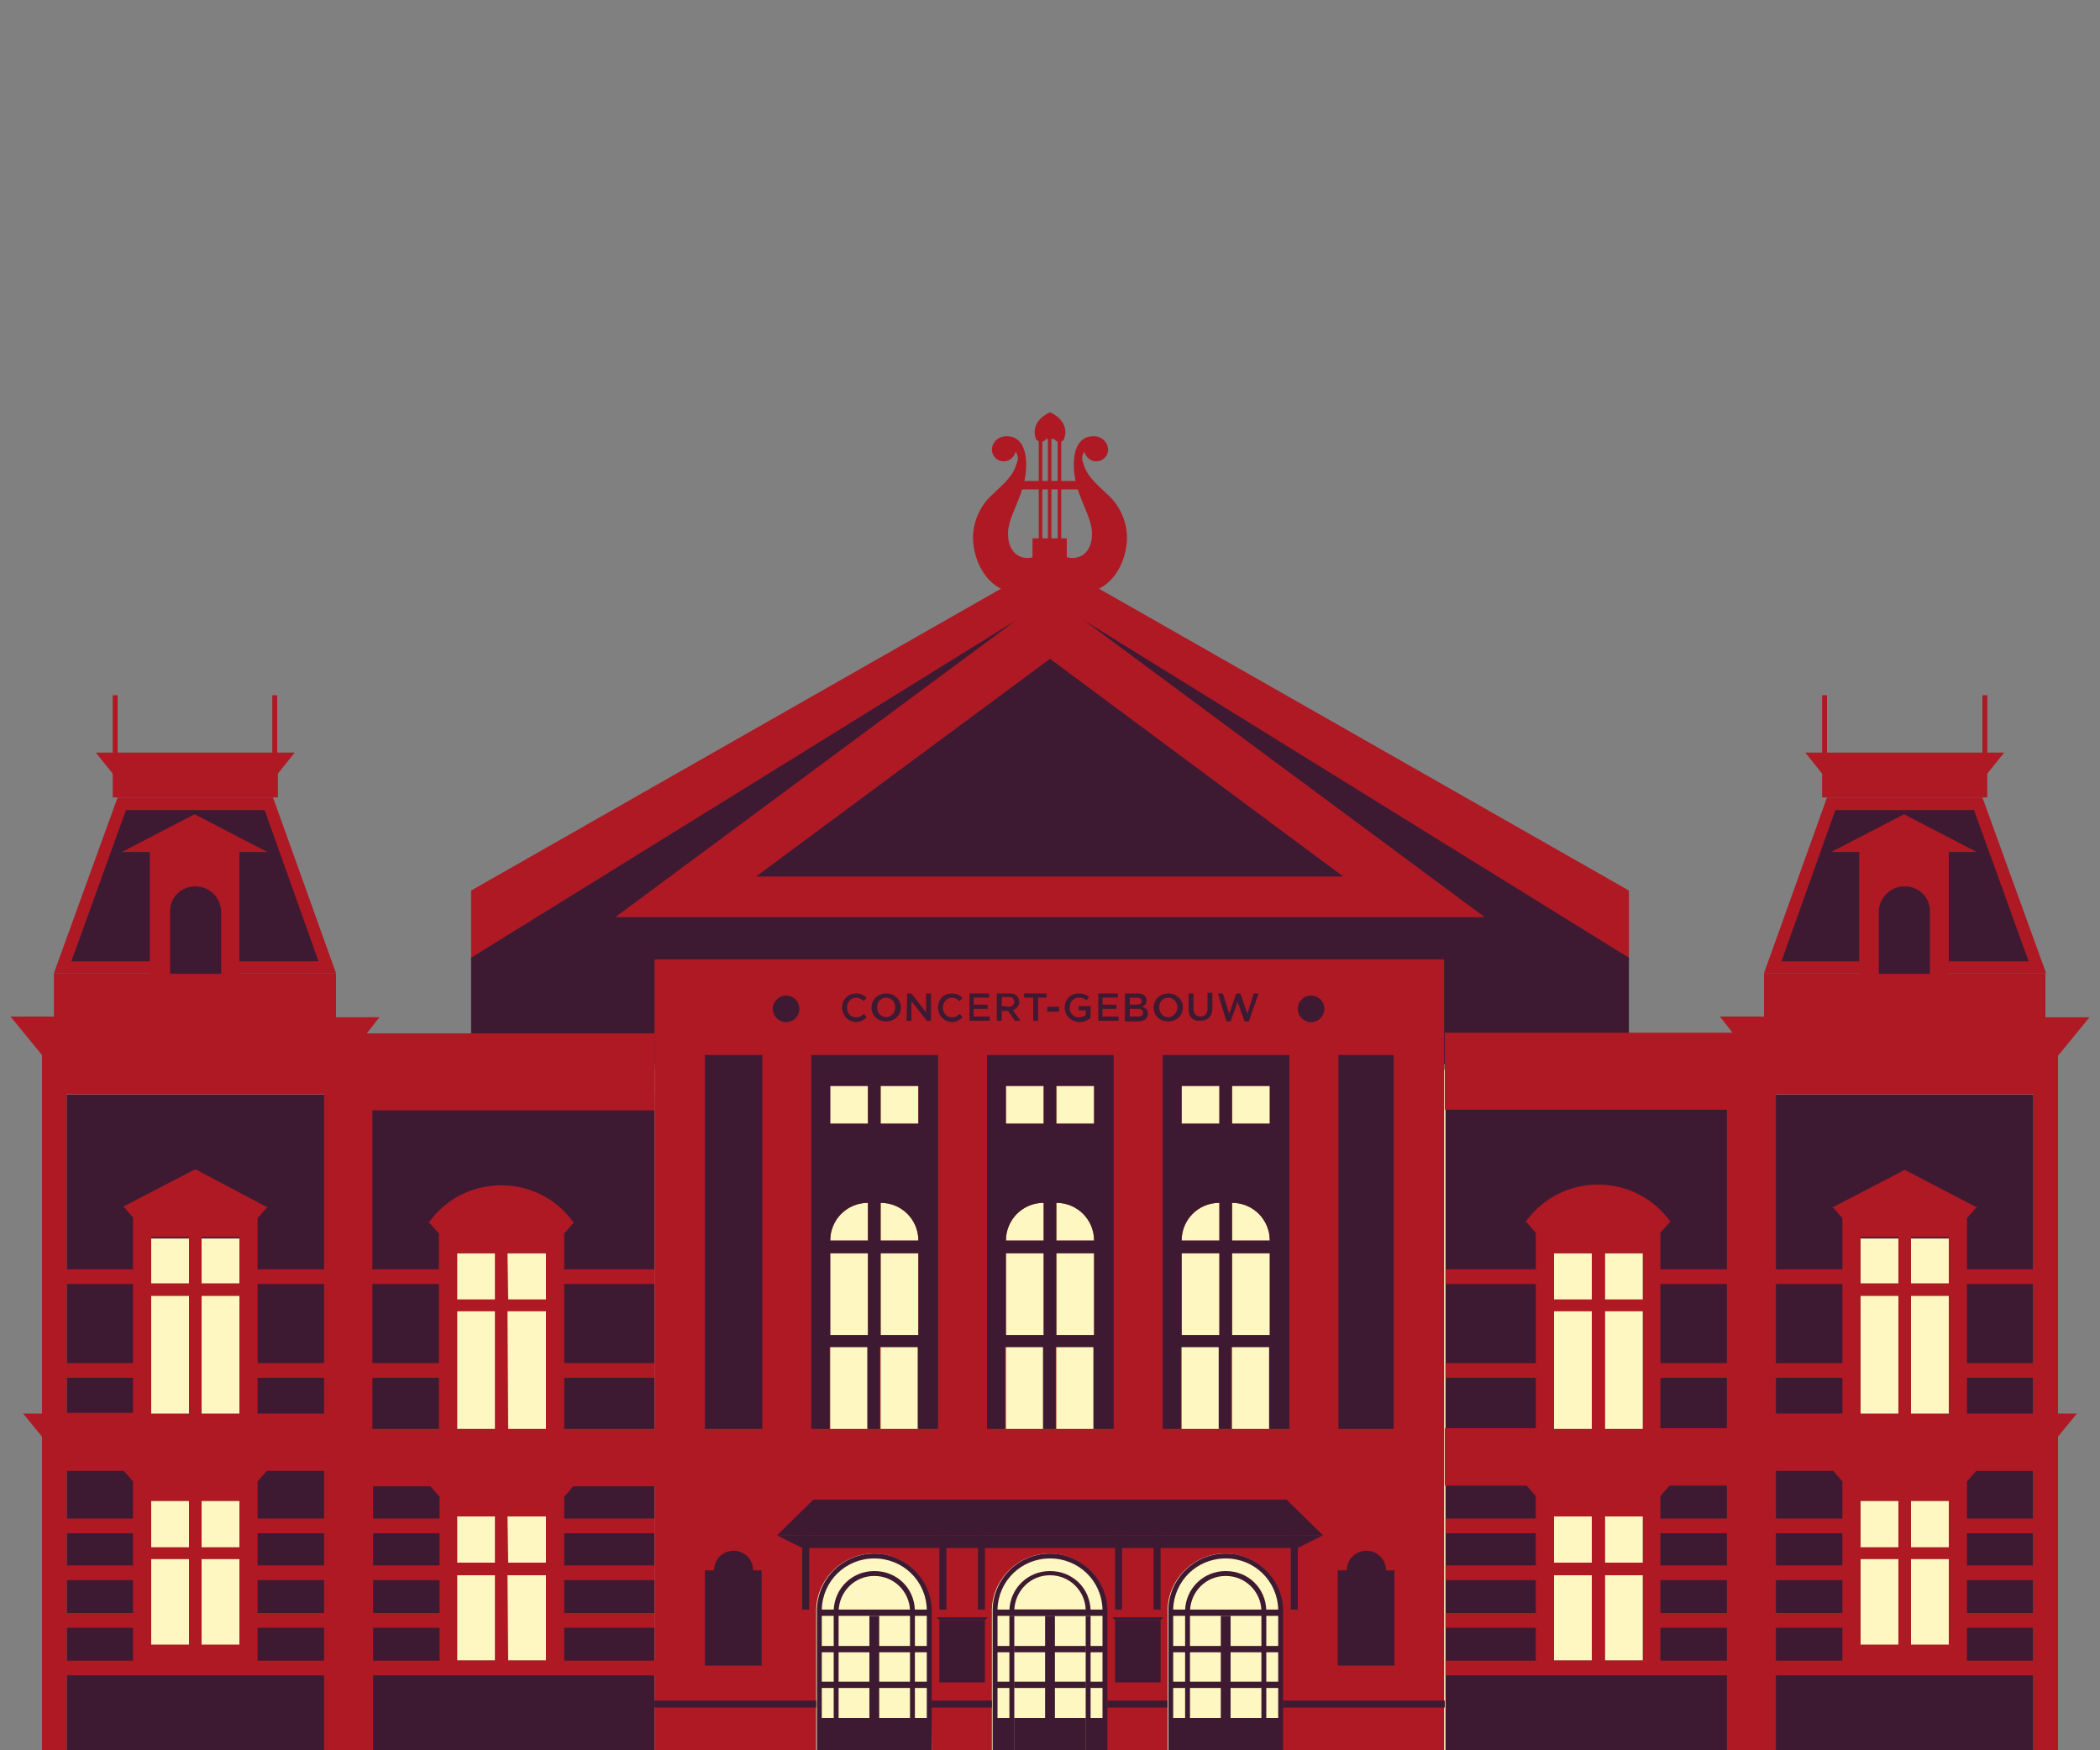 <svg xmlns="http://www.w3.org/2000/svg" width="300" height="250" viewBox="0 0 300 250"><rect x="0" y="0" width="300" height="250" fill="#808080" stroke="none"/><style type="text/css">  
	.st0{fill:#AE1924;}
	.st1{fill:#3D1A32;}
	.st2{fill:#FEF7C1;}
	.st3{fill:#0D1221;}
	.st4{fill:none;}
</style><polygon class="st0" points="150 80.1 67.3 127.2 67.3 137.2 232.7 137.2 232.7 127.2 "/><polygon class="st1" points="150 85.6 67.3 136.8 67.3 152 232.7 152 232.7 136.8 "/><rect x="145.7" y="68.7" class="st0" width="8.6" height="1.2"/><rect x="147.5" y="76.9" class="st0" width="4.9" height="3.8"/><path class="st0" d="M149.4 62.7c-0.1 0.3-0.4 0.4-0.7 0.4s-0.6-0.2-0.7-0.4l0 0c-0.1-0.3-0.2-0.6-0.2-0.9 0-2.1 2.2-2.9 2.2-2.9s2.2 0.8 2.2 2.9c0 0.3-0.1 0.6-0.2 0.9l0 0c-0.1 0.3-0.4 0.4-0.7 0.4s-0.6-0.2-0.7-0.4H149.4z"/><rect x="149.7" y="61.8" class="st0" width="0.5" height="17.1"/><rect x="151.1" y="61.8" class="st0" width="0.5" height="17.1"/><rect x="148.4" y="61.8" class="st0" width="0.5" height="17.1"/><path class="st0" d="M150 77.1c0 0-0.9 2.6-3.2 2.6 -1.5 0-2.8-1.1-2.8-3.5 0-2.7 2.6-5.6 2.6-9.8 0-3.5-1.7-4.1-2.8-4.1 -1.3 0-2.1 1-2.1 1.9 0 1 0.8 1.7 1.7 1.7 0.8 0 1.5-0.6 1.7-1.4 0.2 0.3 0.3 0.7 0.3 0.9 0 0.2 0 0.4-0.1 0.6l-0.1 0.3c-0.5 1.9-2.5 3.4-3.6 4.5 -1.4 1.3-2.6 3.5-2.6 6 0 3.1 1.9 8 7.1 8l0 0h3.7"/><path class="st0" d="M150 77.1c0 0 0.9 2.6 3.2 2.6 1.5 0 2.8-1.1 2.8-3.5 0-2.7-2.6-5.6-2.6-9.8 0-3.5 1.7-4.1 2.8-4.1 1.3 0 2.1 1 2.1 1.9 0 1-0.8 1.7-1.7 1.7 -0.8 0-1.5-0.6-1.7-1.4 -0.2 0.3-0.3 0.7-0.3 0.9 0 0.2 0 0.4 0.1 0.6l0.1 0.3c0.5 1.9 2.5 3.4 3.6 4.5 1.4 1.3 2.6 3.5 2.6 6 0 3.1-1.9 8-7.1 8l0 0H150"/><rect x="9.5" y="152.8" class="st2" width="281" height="97.2"/><rect x="150" y="235.1" class="st1" width="5.1" height="0.9"/><rect x="150" y="229.9" class="st3" width="5.1" height="0.9"/><rect x="150" y="240.2" class="st1" width="5.1" height="0.9"/><rect x="150" y="245.4" class="st1" width="5.1" height="4.6"/><rect x="150" y="230.8" class="st1" width="0.7" height="19.2"/><rect x="144.9" y="235.1" class="st1" width="5.1" height="0.9"/><rect x="144.9" y="229.9" class="st3" width="5.1" height="0.9"/><rect x="144.9" y="240.2" class="st1" width="5.1" height="0.9"/><rect x="144.9" y="245.4" class="st1" width="5.1" height="4.6"/><rect x="149.3" y="230.8" class="st1" width="0.7" height="19.2"/><path class="st0" d="M93.5 137v113h48.2v-2.6 -4 -13.5l0 0c0.1-4.4 3.8-8 8.2-8 4.5 0 8.1 3.6 8.2 8l0 0v13.5 4 2.6h48.2V137H93.5zM125.8 155.1h5.4v5.4h-5.4C125.8 160.5 125.8 155.1 125.8 155.1zM125.8 176.9v-5.1c3 0 5.4 2.4 5.4 5.4l0 0h-5.4C125.8 177.2 125.8 176.9 125.8 176.9zM125.8 179h5.4v11.7h-5.4C125.8 190.7 125.8 179 125.8 179zM125.8 192.4h5.4v11.7h-5.4C125.8 204.1 125.8 192.4 125.8 192.4zM118.6 155.1h5.4v5.4h-5.4V155.1zM118.6 177.2c0-3 2.4-5.4 5.4-5.4v5.1 0.3L118.6 177.2 118.6 177.2zM118.6 179h5.4v11.7h-5.4V179zM118.6 192.4h5.4v11.7h-5.4V192.4zM133.1 250h-0.7 -15.1 -0.7v-20.1l0 0c0.1-4.4 3.8-8 8.2-8 4.5 0 8.1 3.6 8.2 8l0 0L133.1 250 133.1 250zM149.1 204.1h-5.4v-11.7h5.4V204.1zM149.1 190.7h-5.4V179h5.4V190.7zM149.1 176.9v0.3h-5.4l0 0c0-3 2.4-5.4 5.4-5.4V176.9zM149.1 160.5h-5.4v-5.4h5.4V160.5zM156.3 204.1h-5.4v-11.7h5.4V204.1zM156.3 190.7h-5.4V179h5.4V190.7zM156.3 177.2h-5.4v-0.3 -5.1C153.9 171.8 156.3 174.2 156.3 177.2L156.3 177.2zM156.3 160.5h-5.4v-5.4h5.4V160.5zM176 155.1h5.4v5.4H176V155.1zM176 176.9v-5.1c3 0 5.4 2.4 5.4 5.4l0 0H176V176.9zM176 179h5.4v11.7H176V179zM176 192.4h5.4v11.7H176V192.4zM168.8 155.1h5.4v5.4h-5.4V155.1zM168.8 177.2c0-3 2.4-5.4 5.4-5.4v5.1 0.3L168.8 177.2 168.8 177.2zM168.8 179h5.4v11.7h-5.4V179zM168.8 192.4h5.4v11.7h-5.4V192.4zM183.3 250h-0.7 -15.1 -0.7v-20.1l0 0c0.1-4.4 3.8-8 8.2-8 4.5 0 8.1 3.6 8.2 8l0 0V250H183.3z"/><rect x="168.8" y="192.4" class="st4" width="5.4" height="11.7"/><rect x="168.8" y="155.1" class="st4" width="5.4" height="5.4"/><rect x="150.9" y="155.1" class="st4" width="5.4" height="5.4"/><rect x="168.8" y="179" class="st4" width="5.4" height="11.7"/><path class="st4" d="M174.2 176.9v-5.1c-3 0-5.4 2.4-5.4 5.4l0 0h5.4V176.9z"/><rect x="143.7" y="155.1" class="st4" width="5.4" height="5.4"/><rect x="150.9" y="192.4" class="st4" width="5.4" height="11.7"/><rect x="150.9" y="179" class="st4" width="5.4" height="11.7"/><path class="st4" d="M156.3 177.2c0-3-2.4-5.4-5.4-5.4v5.1 0.3L156.3 177.2 156.3 177.2z"/><rect x="176" y="179" class="st4" width="5.4" height="11.7"/><rect x="176" y="192.4" class="st4" width="5.4" height="11.7"/><rect x="169.3" y="229.9" class="st4" width="8.1" height="5.5"/><rect x="179.2" y="237.2" class="st4" width="8.1" height="5.5"/><rect x="169.3" y="237.2" class="st4" width="8.1" height="5.5"/><path class="st4" d="M181.4 177.2c0-3-2.4-5.4-5.4-5.4v5.1 0.3L181.4 177.2 181.4 177.2z"/><path class="st4" d="M149.1 176.9v-5.1c-3 0-5.4 2.4-5.4 5.4l0 0h5.4V176.9z"/><path class="st4" d="M169.3 228.1h17.9c-0.1-4.8-4.1-8.7-9-8.7C173.4 219.4 169.5 223.3 169.3 228.1z"/><rect x="176" y="155.1" class="st4" width="5.4" height="5.4"/><rect x="179.2" y="229.9" class="st4" width="8.1" height="5.5"/><rect x="118.6" y="192.4" class="st4" width="5.4" height="11.7"/><rect x="143.7" y="179" class="st4" width="5.4" height="11.7"/><rect x="125.8" y="192.4" class="st4" width="5.4" height="11.7"/><rect x="118.6" y="155.1" class="st4" width="5.4" height="5.4"/><rect x="118.6" y="179" class="st4" width="5.4" height="11.7"/><rect x="112.7" y="237.2" class="st4" width="8.1" height="5.5"/><path class="st4" d="M121.7 219.4c-4.9 0-8.8 3.9-9 8.7h17.9C130.5 223.3 126.6 219.4 121.7 219.4z"/><rect x="112.7" y="229.9" class="st4" width="8.1" height="5.5"/><path class="st4" d="M124 176.9v-5.1c-3 0-5.4 2.4-5.4 5.4l0 0h5.4V176.9z"/><rect x="143.7" y="192.4" class="st4" width="5.4" height="11.7"/><rect x="125.8" y="179" class="st4" width="5.4" height="11.7"/><path class="st4" d="M131.2 177.2c0-3-2.4-5.4-5.4-5.4v5.1 0.3L131.2 177.2 131.2 177.2z"/><rect x="125.8" y="155.1" class="st4" width="5.4" height="5.4"/><rect x="122.6" y="237.2" class="st4" width="8.1" height="5.5"/><rect x="122.6" y="229.9" class="st4" width="8.1" height="5.5"/><polygon class="st1" points="87.9 131 93.5 137 206.5 137 212.1 131 "/><path class="st1" d="M100.7 150.7v53.4h17.8v-11.7h5.4v11.7h1.8v-11.7h5.4v11.7h12.5v-11.7h5.4v11.7h1.8v-11.7h5.4v11.7h12.5v-11.7h5.4v11.7h1.8v-11.7h5.4v11.7h17.8v-53.4L100.7 150.7 100.7 150.7zM124 190.7h-5.4V179h5.4V190.7zM124 176.9v0.3h-5.4l0 0c0-3 2.4-5.4 5.4-5.4V176.9zM124 160.5h-5.4v-5.4h5.4V160.5zM131.2 190.7h-5.4V179h5.4V190.7zM131.2 177.2h-5.4v-0.3 -5.1C128.8 171.8 131.2 174.2 131.2 177.2L131.2 177.2zM131.2 160.5h-5.4v-5.4h5.4V160.5zM149.1 190.7h-5.4V179h5.4V190.7zM149.1 176.9v0.3h-5.4l0 0c0-3 2.4-5.4 5.4-5.4V176.9zM149.1 160.5h-5.4v-5.4h5.4V160.5zM156.3 190.7h-5.4V179h5.4V190.7zM156.3 177.2h-5.4v-0.3 -5.1C153.9 171.8 156.3 174.2 156.3 177.2L156.3 177.2zM156.3 160.5h-5.4v-5.4h5.4V160.5zM174.2 190.7h-5.4V179h5.4V190.7zM174.2 176.9v0.3h-5.4l0 0c0-3 2.4-5.4 5.4-5.4V176.9zM174.2 160.5h-5.4v-5.4h5.4V160.5zM181.4 190.7H176V179h5.4V190.7zM181.4 177.2H176v-0.3 -5.1C179 171.8 181.4 174.2 181.4 177.2L181.4 177.2zM181.4 160.5H176v-5.4h5.4V160.5z"/><rect x="108.9" y="150.2" class="st0" width="7" height="54.8"/><rect x="184.2" y="150.2" class="st0" width="7" height="54.8"/><rect x="159.1" y="150.2" class="st0" width="7" height="54.8"/><rect x="134" y="150.2" class="st0" width="7" height="54.8"/><polygon class="st0" points="150 85 87.9 131 212.1 131 "/><polygon class="st1" points="108 125.2 150 94.1 191.9 125.2 "/><rect x="191.1" y="224.3" class="st1" width="8.1" height="13.6"/><rect x="100.7" y="224.3" class="st1" width="8.1" height="13.6"/><polygon class="st0" points="292.3 139 252 139 261 113.9 283.2 113.9 "/><polygon class="st1" points="254.5 137.3 262.2 115.7 282 115.7 289.8 137.3 "/><path class="st1" d="M206.5 156.3V250h84v-93.7H206.5zM234.7 237.2H222V179h12.7V237.2zM278.4 235.1h-12.7v-58.2h12.7V235.1z"/><path class="st0" d="M294 150.8l4.5-5.5h-6.3V139h-13.8v-17.3h4l-10.4-5.4 -10.4 5.4h4V139H252v6.2h-6.3l1.8 2.3h-41.1v11h40.3V204h-9.5v-27.9l1.3-1.5h0.2c-2.3-3.3-6.1-5.4-10.4-5.4 -4.3 0-8.1 2.1-10.4 5.4h0.2l1.3 1.5V204h-13v8.2h11.7l1.3 1.5v25.1h17.8v-25.1l1.3-1.5h8.2V250h7v-39.9h8.2l1.3 1.5v25.9H281v-25.9l1.3-1.5h8.2V250h3.5v-44.8l2.7-3.3H294V150.8zM227.5 237.2H222V225h5.4v12.2H227.5zM227.5 223.2H222v-6.6h5.4v6.6H227.5zM227.5 204.1H222v-16.8h5.4v16.8H227.5zM227.5 185.6H222V179h5.4v6.6H227.5zM234.7 237.2h-5.4V225h5.4V237.2zM234.7 223.2h-5.4v-6.6h5.4V223.2zM234.7 204.1h-5.4v-16.8h5.4V204.1zM234.7 185.6h-5.4V179h5.4V185.6zM271.2 234.9h-5.4v-12.2h5.4V234.9zM271.2 221h-5.4v-6.6h5.4V221zM271.2 201.9h-5.4v-16.8h5.4V201.9zM271.2 183.3h-5.4v-6.6h5.4V183.3zM278.4 234.9H273v-12.2h5.4V234.9zM278.4 221H273v-6.6h5.4V221zM278.4 201.9H273v-16.8h5.4V201.9zM278.4 183.3H273v-6.6h5.4V183.3zM290.5 201.9H281V174l1.3-1.5h0.2l-10.4-5.4 -10.4 5.4h0.2l1.3 1.5v27.9h-9.5v-45.6h36.8V201.9z"/><path class="st1" d="M272.1 126.6c-2 0-3.7 1.6-3.7 3.7v8.8h7.3v-8.8C275.8 128.2 274.1 126.6 272.1 126.6z"/><polygon class="st0" points="257.9 107.5 260.3 110.5 260.3 113.9 283.9 113.9 283.9 110.5 286.3 107.5 "/><rect x="260.3" y="99.3" class="st0" width="0.7" height="8.3"/><rect x="283.2" y="99.3" class="st0" width="0.7" height="8.3"/><rect x="206.5" y="181.3" class="st0" width="13" height="2.1"/><rect x="206.5" y="194.7" class="st0" width="13" height="2.1"/><rect x="279.8" y="181.3" class="st0" width="13" height="2.1"/><rect x="279.8" y="194.7" class="st0" width="13" height="2.1"/><rect x="237.1" y="181.3" class="st0" width="27.3" height="2.1"/><rect x="206.5" y="216.9" class="st0" width="13" height="2.1"/><rect x="279.8" y="216.9" class="st0" width="13" height="2.1"/><rect x="237.1" y="216.9" class="st0" width="27.3" height="2.1"/><rect x="206.5" y="223.6" class="st0" width="13" height="2.1"/><rect x="279.8" y="223.6" class="st0" width="13" height="2.1"/><rect x="237.1" y="223.6" class="st0" width="27.3" height="2.1"/><rect x="206.5" y="230.4" class="st0" width="13" height="2.1"/><rect x="279.8" y="230.4" class="st0" width="13" height="2.1"/><rect x="237.1" y="230.4" class="st0" width="27.3" height="2.1"/><rect x="206.5" y="237.2" class="st0" width="86.4" height="2.1"/><rect x="237.1" y="194.7" class="st0" width="27.3" height="2.1"/><polygon class="st0" points="7.7 139 48 139 39 113.9 16.8 113.9 "/><polygon class="st1" points="45.5 137.3 37.8 115.7 18 115.7 10.2 137.3 "/><path class="st1" d="M9.5 156.3V250h84v-93.7H9.5zM65.3 179H78v58.2H65.3V179zM21.6 176.9h12.7v58.2H21.6V176.9z"/><path class="st0" d="M6 201.9H3.3l2.7 3.3V250h3.5v-39.9h8.2l1.3 1.5v25.9h17.8v-25.9l1.3-1.5h8.2V250h7v-37.7h8.2l1.3 1.5v25.1h17.8v-25.1l1.3-1.5h11.7v-8.2h-13v-27.9l1.3-1.5H82c-2.3-3.3-6.1-5.4-10.4-5.4s-8.1 2.1-10.4 5.4h0.2l1.3 1.5v27.9h-9.5v-45.5h40.3v-11H52.4l1.8-2.3H48V139H34.2v-17.3h4l-10.4-5.4 -10.4 5.4h4V139H7.7v6.2H1.5l4.5 5.5V201.9zM72.5 225H78v12.2h-5.4L72.5 225 72.5 225zM72.5 216.6H78v6.6h-5.4L72.5 216.6 72.5 216.6zM72.5 187.3H78v16.8h-5.4L72.5 187.3 72.5 187.3zM72.5 179H78v6.6h-5.4L72.5 179 72.5 179zM65.3 225h5.4v12.2h-5.4V225zM65.3 216.6h5.4v6.6h-5.4V216.6zM65.3 187.3h5.4v16.8h-5.4V187.3zM65.3 179h5.4v6.6h-5.4V179zM28.8 222.7h5.4v12.2h-5.4C28.8 234.9 28.8 222.7 28.8 222.7zM28.8 214.4h5.4v6.6h-5.4C28.8 221 28.8 214.4 28.8 214.4zM28.8 185.1h5.4v16.8h-5.4C28.8 201.9 28.8 185.1 28.8 185.1zM28.8 176.7h5.4v6.6h-5.4C28.8 183.3 28.8 176.7 28.8 176.7zM21.6 222.7H27v12.2h-5.4V222.7zM21.6 214.4H27v6.6h-5.4V214.4zM21.6 185.1H27v16.8h-5.4V185.1zM21.6 176.7H27v6.6h-5.4V176.7zM9.5 156.3h36.8v45.6h-9.5V174l1.3-1.5h0.2L27.9 167l-10.4 5.4h0.2l1.3 1.5v27.9H9.5V156.3z"/><path class="st1" d="M27.9 126.6c2 0 3.7 1.6 3.7 3.7v8.8h-7.3v-8.8C24.2 128.2 25.9 126.6 27.9 126.6z"/><polygon class="st0" points="42.1 107.5 39.7 110.5 39.7 113.9 16.1 113.9 16.1 110.5 13.7 107.5 "/><rect x="38.9" y="99.3" class="st0" width="0.7" height="8.3"/><rect x="16.1" y="99.3" class="st0" width="0.7" height="8.3"/><rect x="80.5" y="181.3" class="st0" width="13" height="2.1"/><rect x="80.5" y="194.7" class="st0" width="13" height="2.1"/><rect x="7.2" y="181.3" class="st0" width="13" height="2.1"/><rect x="7.2" y="194.7" class="st0" width="13" height="2.1"/><rect x="35.6" y="181.3" class="st0" width="27.3" height="2.1"/><rect x="80.5" y="216.9" class="st0" width="13" height="2.1"/><rect x="7.2" y="216.9" class="st0" width="13" height="2.1"/><rect x="35.6" y="216.9" class="st0" width="27.3" height="2.1"/><rect x="80.5" y="223.6" class="st0" width="13" height="2.1"/><rect x="7.2" y="223.6" class="st0" width="13" height="2.1"/><rect x="35.6" y="223.6" class="st0" width="27.3" height="2.1"/><rect x="80.5" y="230.4" class="st0" width="13" height="2.1"/><rect x="7.2" y="230.4" class="st0" width="13" height="2.1"/><rect x="35.6" y="230.4" class="st0" width="27.3" height="2.1"/><rect x="7.2" y="237.2" class="st0" width="86.4" height="2.1"/><rect x="35.6" y="194.7" class="st0" width="27.3" height="2.1"/><path class="st1" d="M183.3 229.9c-0.1-4.4-3.8-8-8.2-8 -4.5 0-8.1 3.6-8.2 8l0 0V250h0.7v-20 -0.1c0.1-4.1 3.4-7.3 7.5-7.3s7.4 3.2 7.5 7.3v0.1 20h0.7V229.9L183.3 229.9z"/><path class="st1" d="M180.9 230c-0.1-3.2-2.6-5.6-5.8-5.6s-5.7 2.5-5.8 5.6v0.1 20h0.7v-19.9 -0.1c0.1-2.8 2.3-5 5.1-5s5 2.2 5.1 4.9v0.1V250h0.7V230L180.9 230z"/><rect x="167.2" y="229.9" class="st1" width="15.8" height="0.9"/><rect x="167.2" y="235.1" class="st1" width="15.8" height="0.9"/><rect x="167.2" y="240.2" class="st1" width="15.8" height="0.9"/><rect x="167.2" y="245.4" class="st1" width="15.8" height="4.6"/><rect x="174.4" y="230.8" class="st1" width="1.4" height="19.2"/><path class="st1" d="M133.1 229.9c-0.1-4.4-3.8-8-8.2-8 -4.5 0-8.1 3.6-8.2 8l0 0V250h0.7v-20 -0.1c0.1-4.1 3.4-7.3 7.5-7.3 4.1 0 7.4 3.2 7.5 7.3v0.1 20h0.7V229.9L133.1 229.9z"/><path class="st1" d="M130.7 230c-0.1-3.2-2.6-5.6-5.8-5.6s-5.7 2.5-5.8 5.6v0.1 20h0.7v-19.9 -0.1c0.1-2.8 2.3-5 5.1-5 2.8 0 5 2.2 5.1 4.9v0.1V250h0.7L130.7 230 130.7 230z"/><rect x="117" y="229.9" class="st1" width="15.8" height="0.9"/><rect x="117" y="235.1" class="st1" width="15.8" height="0.9"/><rect x="117" y="240.2" class="st1" width="15.8" height="0.9"/><rect x="117" y="245.4" class="st1" width="15.8" height="4.6"/><rect x="124.2" y="230.8" class="st1" width="1.4" height="19.2"/><polygon class="st1" points="189 219.3 111 219.3 116.2 214.2 183.8 214.2 "/><polygon class="st1" points="111 219.3 189 219.3 185.4 221.1 114.6 221.1 "/><path class="st1" d="M120.3 143.9L120.3 143.9c0-1.1 0.8-2 2-2 0.7 0 1.2 0.3 1.5 0.6l-0.4 0.5c-0.3-0.3-0.7-0.5-1.1-0.5 -0.7 0-1.3 0.6-1.3 1.4l0 0c0 0.8 0.5 1.4 1.3 1.4 0.5 0 0.8-0.2 1.1-0.5l0.4 0.5c-0.4 0.4-0.9 0.7-1.6 0.7C121.1 145.9 120.3 145 120.3 143.9z"/><path class="st1" d="M124.5 143.9L124.5 143.9c0-1.1 0.9-2 2.1-2s2.1 0.9 2.1 2l0 0c0 1.1-0.9 2-2.1 2C125.3 145.9 124.5 145 124.5 143.9zM127.9 143.9L127.9 143.9c0-0.8-0.6-1.4-1.3-1.4 -0.8 0-1.3 0.6-1.3 1.4l0 0c0 0.8 0.6 1.4 1.3 1.4C127.3 145.3 127.9 144.6 127.9 143.9z"/><path class="st1" d="M129.6 141.9h0.6l2.1 2.7v-2.7h0.7v3.9h-0.6l-2.2-2.8v2.8h-0.7L129.6 141.9 129.6 141.9z"/><path class="st1" d="M134 143.9L134 143.9c0-1.1 0.8-2 2-2 0.7 0 1.2 0.3 1.5 0.6l-0.4 0.5c-0.3-0.3-0.7-0.5-1.1-0.5 -0.7 0-1.3 0.6-1.3 1.4l0 0c0 0.8 0.5 1.4 1.3 1.4 0.5 0 0.8-0.2 1.1-0.5l0.4 0.5c-0.4 0.4-0.9 0.7-1.6 0.7C134.8 145.9 134 145 134 143.9z"/><path class="st1" d="M138.4 141.9h2.9v0.6h-2.2v1h2v0.6h-2v1.1h2.3v0.6h-2.9v-3.9H138.4z"/><path class="st1" d="M142.4 141.9h1.8c0.5 0 0.9 0.1 1.1 0.4 0.2 0.2 0.3 0.5 0.3 0.8l0 0c0 0.6-0.4 1-0.9 1.2l1.1 1.5H145l-1-1.4h-0.9v1.4h-0.7L142.4 141.9 142.4 141.9zM144.1 143.8c0.5 0 0.8-0.3 0.8-0.7l0 0c0-0.4-0.3-0.7-0.8-0.7h-1v1.3L144.1 143.8 144.1 143.8z"/><path class="st1" d="M147.5 142.5h-1.2v-0.6h3.2v0.6h-1.2v3.3h-0.7v-3.3H147.5z"/><path class="st1" d="M149.6 143.8h1.7v0.7h-1.7V143.8z"/><path class="st1" d="M152.1 143.9L152.1 143.9c0-1.1 0.8-2 2-2 0.7 0 1.1 0.2 1.5 0.5l-0.4 0.5c-0.3-0.3-0.6-0.4-1.1-0.4 -0.7 0-1.3 0.6-1.3 1.4l0 0c0 0.8 0.5 1.4 1.3 1.4 0.4 0 0.7-0.1 1-0.3v-0.7h-1v-0.6h1.7v1.7c-0.4 0.3-0.9 0.6-1.6 0.6C152.9 145.9 152.1 145 152.1 143.9z"/><path class="st1" d="M156.8 141.9h2.9v0.6h-2.2v1h2v0.6h-2v1.1h2.3v0.6h-2.9v-3.9H156.8z"/><path class="st1" d="M160.7 141.9h1.8c0.5 0 0.8 0.1 1 0.3s0.3 0.4 0.3 0.7l0 0c0 0.5-0.3 0.7-0.6 0.9 0.5 0.2 0.8 0.4 0.8 1l0 0c0 0.7-0.6 1.1-1.5 1.1h-1.8V141.9zM163.1 143c0-0.3-0.2-0.5-0.7-0.5h-1v1h0.9C162.8 143.5 163.1 143.4 163.1 143L163.1 143zM162.5 144.1h-1.1v1.1h1.1c0.5 0 0.8-0.2 0.8-0.5l0 0C163.3 144.3 163.1 144.1 162.5 144.1z"/><path class="st1" d="M164.8 143.9L164.8 143.9c0-1.1 0.9-2 2.1-2 1.2 0 2.1 0.9 2.1 2l0 0c0 1.1-0.9 2-2.1 2C165.6 145.9 164.8 145 164.8 143.9zM168.2 143.9L168.2 143.9c0-0.8-0.6-1.4-1.3-1.4 -0.8 0-1.3 0.6-1.3 1.4l0 0c0 0.8 0.6 1.4 1.3 1.4C167.6 145.3 168.2 144.6 168.2 143.9z"/><path class="st1" d="M169.8 144.2v-2.3h0.7v2.2c0 0.7 0.4 1.1 1 1.1s1-0.4 1-1.1v-2.3h0.7v2.2c0 1.2-0.7 1.8-1.7 1.8C170.5 145.9 169.8 145.3 169.8 144.2z"/><path class="st1" d="M174 141.9h0.7l0.9 2.9 1-2.9h0.6l1 2.9 0.9-2.9h0.7l-1.4 4h-0.6l-1-2.8 -1 2.8h-0.6L174 141.9z"/><circle class="st0" cx="187.7" cy="144.1" r="1.9"/><circle class="st0" cx="203" cy="144.1" r="1.9"/><circle class="st0" cx="97" cy="144.1" r="1.9"/><circle class="st1" cx="112.3" cy="144.1" r="1.9"/><path class="st1" d="M158.2 229.9c-0.1-4.4-3.8-8-8.2-8 -4.5 0-8.1 3.6-8.2 8l0 0V250h0.7v-20 -0.1c0.1-4.1 3.4-7.3 7.5-7.3s7.4 3.2 7.5 7.3v0.1 20h0.7V229.9L158.2 229.9z"/><path class="st1" d="M155.8 230c-0.1-3.2-2.6-5.6-5.8-5.6s-5.7 2.5-5.8 5.6v0.1 0.7h0.7v-0.7V230c0.1-2.8 2.3-5 5.1-5s5 2.2 5.1 4.9v0.1 0.7h0.7V230L155.8 230z"/><rect x="142.1" y="229.9" class="st1" width="15.8" height="0.9"/><rect x="155.1" y="235.1" class="st1" width="2.8" height="0.9"/><rect x="155.1" y="240.2" class="st1" width="2.8" height="0.9"/><rect x="155.1" y="245.4" class="st1" width="2.8" height="4.6"/><rect x="155.1" y="230.8" class="st1" width="0.7" height="19.2"/><rect x="142.1" y="235.1" class="st1" width="2.8" height="0.9"/><rect x="142.1" y="240.2" class="st1" width="2.8" height="0.9"/><rect x="142.1" y="245.4" class="st1" width="2.8" height="4.6"/><rect x="144.2" y="230.8" class="st1" width="0.7" height="19.2"/><rect x="134.2" y="231.4" class="st1" width="6.5" height="8.9"/><polygon class="st1" points="140.7 231.4 134.2 231.4 133.8 231 141.1 231 "/><rect x="133.1" y="242.9" class="st1" width="8.6" height="1"/><rect x="93.5" y="242.9" class="st1" width="23.1" height="1"/><rect x="134.2" y="219.3" class="st1" width="1" height="10.6"/><rect x="114.6" y="219.3" class="st1" width="1" height="10.6"/><rect x="139.7" y="219.3" class="st1" width="1" height="10.6"/><rect x="159.3" y="219.3" class="st1" width="1" height="10.6"/><rect x="164.8" y="219.3" class="st1" width="1" height="10.6"/><rect x="184.4" y="219.3" class="st1" width="1" height="10.6"/><rect x="159.3" y="231.4" class="st1" width="6.5" height="8.9"/><polygon class="st1" points="165.8 231.4 159.3 231.4 158.9 231 166.2 231 "/><rect x="158.2" y="242.9" class="st1" width="8.6" height="1"/><rect x="183.3" y="242.9" class="st1" width="23.1" height="1"/><circle class="st1" cx="195.2" cy="224.3" r="2.8"/><circle class="st1" cx="104.8" cy="224.3" r="2.8"/><circle class="st1" cx="187.3" cy="144.1" r="1.9"/></svg>
